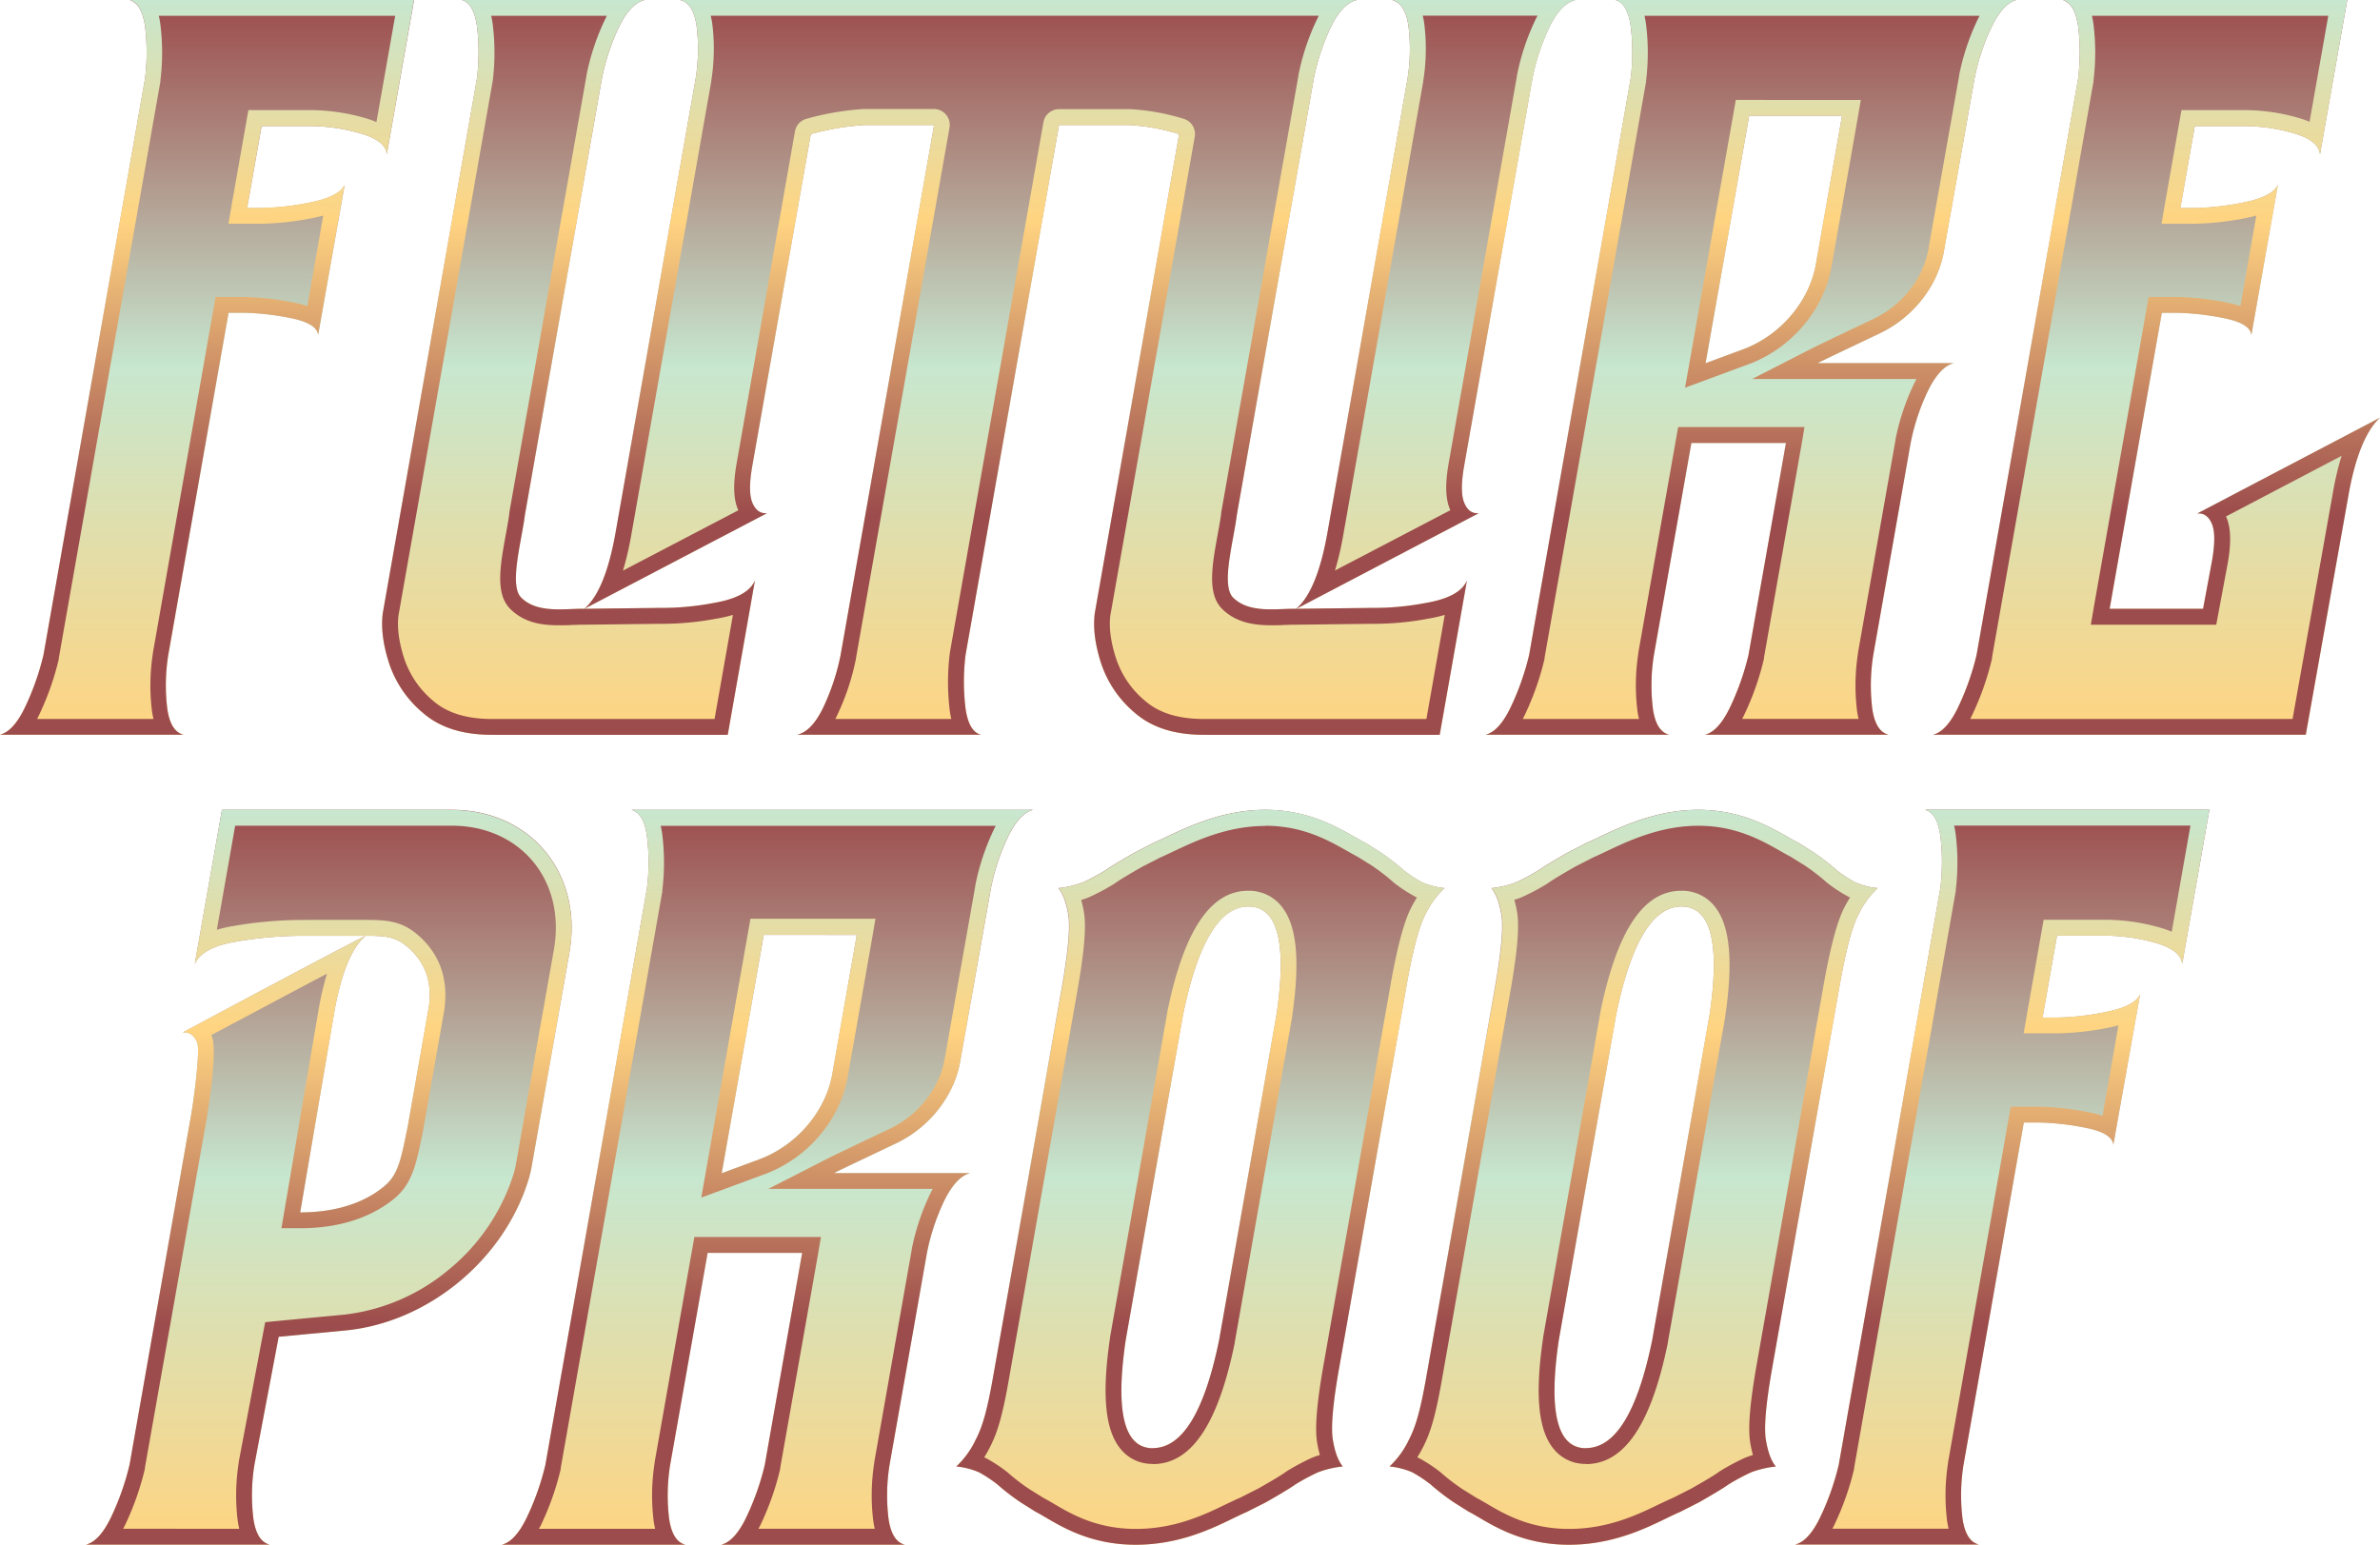 <svg id="Vertical-Colored-Version1" xmlns="http://www.w3.org/2000/svg" xmlns:xlink="http://www.w3.org/1999/xlink" viewBox="0 0 750 486.81"><defs><style>.cls-1{fill:url(#New_Gradient_Swatch_1);}.cls-2{fill:url(#New_Gradient_Swatch_2);}.cls-3{fill:url(#New_Gradient_Swatch_1-2);}.cls-4{fill:url(#New_Gradient_Swatch_2-2);}.cls-5{fill:url(#New_Gradient_Swatch_1-3);}.cls-6{fill:url(#New_Gradient_Swatch_2-3);}.cls-7{fill:url(#New_Gradient_Swatch_1-4);}.cls-8{fill:url(#New_Gradient_Swatch_2-4);}.cls-9{fill:url(#New_Gradient_Swatch_1-5);}.cls-10{fill:url(#New_Gradient_Swatch_2-5);}.cls-11{fill:url(#New_Gradient_Swatch_1-6);}.cls-12{fill:url(#New_Gradient_Swatch_2-6);}.cls-13{fill:url(#New_Gradient_Swatch_1-7);}.cls-14{fill:url(#New_Gradient_Swatch_2-7);}.cls-15{fill:url(#New_Gradient_Swatch_1-8);}.cls-16{fill:url(#New_Gradient_Swatch_2-8);}.cls-17{fill:url(#New_Gradient_Swatch_1-9);}.cls-18{fill:url(#New_Gradient_Swatch_2-9);}</style><linearGradient id="New_Gradient_Swatch_1" x1="190.24" y1="256.6" x2="190.24" y2="488.17" gradientUnits="userSpaceOnUse"><stop offset="0" stop-color="#9c4c4c"/><stop offset="0.5" stop-color="#c7e7cf"/><stop offset="1" stop-color="#ffd481"/></linearGradient><linearGradient id="New_Gradient_Swatch_2" x1="190.24" y1="256.6" x2="190.24" y2="488.17" gradientUnits="userSpaceOnUse"><stop offset="0" stop-color="#c7e7cf"/><stop offset="0.3" stop-color="#ffd481"/><stop offset="0.7" stop-color="#9c4c4c"/></linearGradient><linearGradient id="New_Gradient_Swatch_1-2" x1="755.99" y1="511.76" x2="755.99" y2="743.33" xlink:href="#New_Gradient_Swatch_1"/><linearGradient id="New_Gradient_Swatch_2-2" x1="755.99" y1="511.76" x2="755.99" y2="743.33" xlink:href="#New_Gradient_Swatch_2"/><linearGradient id="New_Gradient_Swatch_1-3" x1="433.48" y1="256.6" x2="433.48" y2="488.17" xlink:href="#New_Gradient_Swatch_1"/><linearGradient id="New_Gradient_Swatch_2-3" x1="433.48" y1="256.6" x2="433.48" y2="488.17" xlink:href="#New_Gradient_Swatch_2"/><linearGradient id="New_Gradient_Swatch_1-4" x1="804.59" y1="256.6" x2="804.59" y2="488.17" xlink:href="#New_Gradient_Swatch_1"/><linearGradient id="New_Gradient_Swatch_2-4" x1="804.59" y1="256.6" x2="804.59" y2="488.17" xlink:href="#New_Gradient_Swatch_2"/><linearGradient id="New_Gradient_Swatch_1-5" x1="503.33" y1="511.84" x2="503.33" y2="743.4" xlink:href="#New_Gradient_Swatch_1"/><linearGradient id="New_Gradient_Swatch_2-5" x1="503.33" y1="511.84" x2="503.33" y2="743.4" xlink:href="#New_Gradient_Swatch_2"/><linearGradient id="New_Gradient_Swatch_1-6" x1="639.81" y1="511.84" x2="639.81" y2="743.4" xlink:href="#New_Gradient_Swatch_1"/><linearGradient id="New_Gradient_Swatch_2-6" x1="639.81" y1="511.84" x2="639.81" y2="743.4" xlink:href="#New_Gradient_Swatch_2"/><linearGradient id="New_Gradient_Swatch_1-7" x1="676.86" y1="256.6" x2="676.86" y2="488.17" xlink:href="#New_Gradient_Swatch_1"/><linearGradient id="New_Gradient_Swatch_2-7" x1="676.86" y1="256.6" x2="676.86" y2="488.17" xlink:href="#New_Gradient_Swatch_2"/><linearGradient id="New_Gradient_Swatch_1-8" x1="366.84" y1="511.83" x2="366.84" y2="743.4" xlink:href="#New_Gradient_Swatch_1"/><linearGradient id="New_Gradient_Swatch_2-8" x1="366.84" y1="511.83" x2="366.84" y2="743.4" xlink:href="#New_Gradient_Swatch_2"/><linearGradient id="New_Gradient_Swatch_1-9" x1="228.64" y1="511.82" x2="228.64" y2="743.38" xlink:href="#New_Gradient_Swatch_1"/><linearGradient id="New_Gradient_Swatch_2-9" x1="228.64" y1="511.82" x2="228.64" y2="743.38" xlink:href="#New_Gradient_Swatch_2"/></defs><path class="cls-1" d="M177.74,479.9a60.43,60.43,0,0,1,.32-16.87l19-107.85h4.63a81.88,81.88,0,0,1,16.36,2c4.54,1.1,7,2.76,7.23,5l8.34-47.31q-1.57,3.31-9,5.13a84.66,84.66,0,0,1-17.08,2.15h-4.64l4.55-25.81h15.88a58.42,58.42,0,0,1,16.41,2.65c4.57,1.55,7,3.64,7.16,6.29l8.58-48.63H165.83q3.79,1,4.86,8.1a67.2,67.2,0,0,1,0,16.71L138.7,463a82.79,82.79,0,0,1-6,16.87q-3.6,7.28-7.74,8.27h57.89Q178.77,487.18,177.74,479.9Z" transform="translate(-125 -256.6)"/><path class="cls-2" d="M249.53,261.6l-5.91,33.48c-.71-.31-1.47-.61-2.28-.88a63,63,0,0,0-17.82-2.9H203.27l-.73,4.14L198,321.23l-1,5.87h10.75a89.17,89.17,0,0,0,18.11-2.3l1-.26-5,28.51c-.8-.27-1.66-.52-2.58-.74a88.05,88.05,0,0,0-17.35-2.13h-9l-.72,4.13-19,107.85v.08l0,.08a65.9,65.9,0,0,0-.33,18.28c.13.92.3,1.78.49,2.57H136.69c.18-.34.36-.69.54-1.06a88.16,88.16,0,0,0,6.32-17.89l0-.16,0-.16,32-181.62,0-.17,0-.17a71.54,71.54,0,0,0-.06-18c-.12-.83-.27-1.62-.45-2.36h74.35m6-5H165.83q3.79,1,4.86,8.1a67.2,67.2,0,0,1,0,16.71L138.7,463a82.79,82.79,0,0,1-6,16.87q-3.6,7.28-7.74,8.27h57.89q-4.12-1-5.15-8.27a60.43,60.43,0,0,1,.32-16.87l19-107.85h4.63a81.88,81.88,0,0,1,16.36,2c4.54,1.1,7,2.76,7.23,5l8.34-47.31q-1.57,3.31-9,5.13a84.66,84.66,0,0,1-17.08,2.15h-4.64l4.55-25.81h15.88a58.42,58.42,0,0,1,16.41,2.65c4.57,1.55,7,3.64,7.16,6.29l8.58-48.63Z" transform="translate(-125 -256.6)"/><path class="cls-3" d="M736.44,519.86a67.2,67.2,0,0,1,0,16.71l-32,181.62a82.2,82.2,0,0,1-6,16.87q-3.6,7.29-7.74,8.27h57.89q-4.12-1-5.16-8.27a60.47,60.47,0,0,1,.33-16.87l19-107.85h4.63a82.71,82.71,0,0,1,16.36,2q6.81,1.65,7.23,5L799.39,570q-1.57,3.32-9,5.13a84.67,84.67,0,0,1-17.09,2.15h-4.63l4.55-25.8h15.88a58.14,58.14,0,0,1,16.41,2.64q6.86,2.32,7.16,6.29l8.57-48.63H731.58Q735.38,512.75,736.44,519.86Z" transform="translate(-125 -256.6)"/><path class="cls-4" d="M815.27,516.76l-5.9,33.48c-.71-.31-1.47-.6-2.28-.88a63.41,63.41,0,0,0-17.82-2.9H769l-.73,4.13-4.55,25.8-1,5.87h10.76A89.92,89.92,0,0,0,791.57,580l1-.27-5,28.52a26.41,26.41,0,0,0-2.58-.75,87.57,87.57,0,0,0-17.36-2.12h-9l-.73,4.13-19,107.85,0,.08v.09a65.83,65.83,0,0,0-.33,18.27c.13.92.3,1.78.49,2.57H702.43q.29-.51.54-1.05a87.44,87.44,0,0,0,6.33-17.9l0-.16,0-.16,32-181.62,0-.17,0-.17a72,72,0,0,0-.06-18c-.12-.83-.27-1.62-.45-2.36h74.34m6-5H731.58q3.79,1,4.86,8.1a67.2,67.2,0,0,1,0,16.71l-32,181.62a82.2,82.2,0,0,1-6,16.87q-3.6,7.29-7.74,8.27h57.89q-4.12-1-5.16-8.27a60.47,60.47,0,0,1,.33-16.87l19-107.85h4.63a82.71,82.71,0,0,1,16.36,2q6.81,1.65,7.23,5L799.39,570q-1.57,3.32-9,5.13a84.67,84.67,0,0,1-17.09,2.15h-4.63l4.55-25.8h15.88a58.14,58.14,0,0,1,16.41,2.64q6.86,2.32,7.16,6.29l8.57-48.63Z" transform="translate(-125 -256.6)"/><path class="cls-5" d="M275.29,264.7a67.2,67.2,0,0,1,0,16.71L245.63,449.8q-.9,6.94,2,15.87a34.55,34.55,0,0,0,10.8,15.72q7.89,6.78,21.46,6.78h74.44l8.57-48.63q-2.26,5.29-13.16,7.11a86.94,86.94,0,0,1-17.14,1.53l-23.44.28,57.56-30.13c-2,.22-3.55-.83-4.57-3.15s-1.05-6.23-.08-11.74L380.5,298.88A80.09,80.09,0,0,1,397.69,296h21.67L389.9,463a71,71,0,0,1-5.62,16.87q-3.6,7.28-8.07,8.27H434.1q-3.8-1-4.83-8.27a68.68,68.68,0,0,1,0-16.87L458.73,296h22a65.09,65.09,0,0,1,15.84,2.87L470,449.8q-.9,6.94,2,15.87a34.6,34.6,0,0,0,10.79,15.72q7.9,6.78,21.47,6.78h74.43l8.58-48.63q-2.26,5.29-13.16,7.11a87,87,0,0,1-17.15,1.53l-23.43.28L591,418.33c-2,.22-3.55-.83-4.57-3.15s-1.05-6.23-.08-11.74l21.52-122a68.64,68.64,0,0,1,5.59-16.71q3.57-7.11,8-8.1H563.65q4.13,1,5.19,8.1a59.26,59.26,0,0,1-.3,16.71l-25.2,142.91q-3.27,18.53-9.87,24.14h-.84c-5.83,0-14.14,1.39-19.06-3.55-3.85-3.88.15-17.59,1.19-26L539,281.41a68.64,68.64,0,0,1,5.6-16.71c2.37-4.74,5.06-7.44,8-8.1H339.32q4.13,1,5.19,8.1a58.89,58.89,0,0,1-.3,16.71L319,424.32q-3.27,18.53-9.87,24.14h-.84c-5.82,0-14.14,1.39-19.05-3.55-3.86-3.88.14-17.59,1.18-26l24.26-137.54a68.64,68.64,0,0,1,5.59-16.71c2.37-4.74,5.06-7.44,8-8.1H270.43Q274.22,257.59,275.29,264.7Z" transform="translate(-125 -256.6)"/><path class="cls-6" d="M609.48,261.6c-.15.28-.3.56-.45.86a74,74,0,0,0-6,17.92l0,.16-21.51,122c-1.18,6.67-1,11.33.43,14.63l.09.22-36.35,19a95.7,95.7,0,0,0,2.62-11.26l25.2-142.91,0-.17a63.75,63.75,0,0,0,.29-18.15c-.12-.84-.28-1.63-.46-2.36h36.16m-68.9,0c-.15.28-.3.56-.44.86a74,74,0,0,0-6,17.92l0,.16L509.84,418.08a2.17,2.17,0,0,0,0,.25c-.24,1.93-.66,4.24-1.11,6.68-1.75,9.6-3.4,18.66,1.34,23.43,4.58,4.62,10.75,5.21,15.61,5.21,1.38,0,2.7,0,4-.1,1.09,0,2.11-.08,3-.08h.91l23.4-.28a91.57,91.57,0,0,0,17.94-1.6,42.41,42.41,0,0,0,5.35-1.21l-5.78,32.8H504.21c-7.78,0-13.9-1.88-18.21-5.58a29.33,29.33,0,0,1-9.29-13.46c-1.68-5.17-2.29-9.74-1.81-13.59L501.5,299.7a5,5,0,0,0-3.34-5.61A69.69,69.69,0,0,0,481.08,291l-.35,0h-22a5,5,0,0,0-4.92,4.13L424.35,462.16c0,.11,0,.22-.05.33a74.26,74.26,0,0,0,0,18.11c.13.9.29,1.76.48,2.57H388.22c.19-.34.37-.69.54-1.06a76.16,76.16,0,0,0,6-18.05l0-.16,29.46-167.07a5,5,0,0,0-4.93-5.87h-22a85.37,85.37,0,0,0-18.28,3.12,5,5,0,0,0-3.5,3.93L357.14,402.57c-1.18,6.67-1,11.33.43,14.63l.09.22-36.34,19a99.88,99.88,0,0,0,2.62-11.26l25.2-142.91c0-.06,0-.12,0-.17a64.15,64.15,0,0,0,.3-18.15c-.13-.84-.29-1.63-.47-2.36H540.58m-224.32,0c-.16.28-.3.56-.45.86a74,74,0,0,0-6,17.92l0,.16L285.51,418.08a2.17,2.17,0,0,0,0,.25c-.24,1.93-.66,4.24-1.11,6.68-1.75,9.6-3.4,18.66,1.34,23.43s10.75,5.21,15.62,5.21c1.38,0,2.69,0,4-.1,1.09,0,2.11-.08,3-.08h.91l23.41-.28a91.54,91.54,0,0,0,17.93-1.6,42,42,0,0,0,5.35-1.21l-5.78,32.8H279.88c-7.77,0-13.9-1.88-18.21-5.58a29.48,29.48,0,0,1-9.29-13.46c-1.68-5.17-2.28-9.74-1.81-13.59l29.67-168.26c0-.12,0-.23.05-.34a72.49,72.49,0,0,0-.06-18c-.12-.83-.27-1.62-.45-2.36h36.48m305.28-5H563.65q4.13,1,5.19,8.1a59.26,59.26,0,0,1-.3,16.71l-25.2,142.91q-3.27,18.53-9.87,24.14h-.84c-2.1,0-4.52.18-7,.18-4.38,0-8.92-.57-12.07-3.73-3.85-3.88.15-17.59,1.19-26L539,281.41a68.64,68.64,0,0,1,5.6-16.71c2.37-4.74,5.06-7.44,8-8.1H339.32q4.13,1,5.19,8.1a58.89,58.89,0,0,1-.3,16.71L319,424.32q-3.27,18.53-9.87,24.14h-.84c-2.1,0-4.52.18-7,.18-4.39,0-8.93-.57-12.07-3.73-3.86-3.88.14-17.59,1.18-26l24.26-137.54a68.64,68.64,0,0,1,5.59-16.71c2.37-4.74,5.06-7.44,8-8.1H270.43q3.79,1,4.86,8.1a67.2,67.2,0,0,1,0,16.71L245.63,449.8q-.9,6.94,2,15.87a34.55,34.55,0,0,0,10.8,15.72q7.89,6.78,21.46,6.78h74.44l8.57-48.63q-2.26,5.29-13.16,7.11a86.94,86.94,0,0,1-17.14,1.53l-23.44.28,57.56-30.13a4.43,4.43,0,0,1-.51,0c-1.77,0-3.12-1.05-4.06-3.17q-1.54-3.46-.08-11.74L380.5,298.88A80.09,80.09,0,0,1,397.69,296h21.67L389.9,463a71,71,0,0,1-5.62,16.87q-3.6,7.28-8.07,8.27H434.1q-3.8-1-4.83-8.27a68.68,68.68,0,0,1,0-16.87L458.73,296h22a65.09,65.09,0,0,1,15.84,2.87L470,449.8q-.9,6.94,2,15.87a34.6,34.6,0,0,0,10.79,15.72q7.9,6.78,21.47,6.78h74.43l8.58-48.63q-2.26,5.29-13.16,7.11a87,87,0,0,1-17.15,1.53l-23.43.28L591,418.33a4.52,4.52,0,0,1-.52,0c-1.76,0-3.12-1.05-4-3.17q-1.54-3.46-.08-11.74l21.52-122a68.64,68.64,0,0,1,5.59-16.71q3.57-7.11,8-8.1Z" transform="translate(-125 -256.6)"/><path class="cls-7" d="M817.41,418.45q3-.33,4.57,3.14t.08,11.75l-2.82,15.13H789.8l16.45-93.29h4.63a81.88,81.88,0,0,1,16.36,2c4.54,1.1,7,2.76,7.23,5l8.34-47.31q-1.57,3.31-9,5.13a84.66,84.66,0,0,1-17.08,2.15h-4.64l4.55-25.81h16.21a56.49,56.49,0,0,1,16.24,2.65q6.7,2.32,7,6.29l8.58-48.63H775q3.79,1,4.86,8.1a66.72,66.72,0,0,1,0,16.71L747.87,463a82.79,82.79,0,0,1-6,16.87q-3.6,7.28-7.74,8.27H851.61l13.45-75.43q3.21-18.18,9.94-24.48Z" transform="translate(-125 -256.6)"/><path class="cls-8" d="M858.7,261.6,852.8,295c-.64-.29-1.34-.56-2.09-.82A61.7,61.7,0,0,0,833,291.3H812.44l-.73,4.14-4.55,25.8-1,5.87h10.76a89.16,89.16,0,0,0,18.1-2.3l1-.26-5,28.51c-.8-.27-1.66-.52-2.57-.74a88.26,88.26,0,0,0-17.36-2.13h-9l-.73,4.13L784.88,447.6l-1,5.87H823.4l.76-4.08L827,434.2c1.18-6.66,1-11.31-.43-14.64a2,2,0,0,0-.1-.21l36.42-19.09a94.61,94.61,0,0,0-2.73,11.61l-12.71,71.3H745.86c.18-.34.36-.69.54-1.06a88.16,88.16,0,0,0,6.32-17.89l0-.16,0-.16,32-181.62,0-.17v-.17a72.05,72.05,0,0,0-.05-18c-.13-.83-.28-1.62-.46-2.36H858.7m6-5H775q3.79,1,4.86,8.1a66.72,66.72,0,0,1,0,16.71L747.87,463a82.79,82.79,0,0,1-6,16.87q-3.6,7.28-7.74,8.27H851.61l13.45-75.43q3.21-18.18,9.94-24.48l-57.59,30.19.51,0q2.66,0,4.06,3.17,1.53,3.48.08,11.75l-2.82,15.13H789.8l16.45-93.29h4.63a81.88,81.88,0,0,1,16.36,2c4.54,1.1,7,2.76,7.23,5l8.34-47.31q-1.57,3.31-9,5.13a84.66,84.66,0,0,1-17.08,2.15h-4.64l4.55-25.81h16.21a56.49,56.49,0,0,1,16.24,2.65q6.7,2.32,7,6.29l8.58-48.63Z" transform="translate(-125 -256.6)"/><path class="cls-9" d="M547.05,687.33l21.06-119.42q3-17.19,6-23a28,28,0,0,1,6.12-8.43,23.66,23.66,0,0,1-7.12-1.82,40.4,40.4,0,0,1-5.78-3.81,74.59,74.59,0,0,0-7.28-5.62l-4.77-3c-6.07-3.08-15.85-10.42-31.57-10.42s-28.09,7.34-35.25,10.42l-5.82,3q-7,4-9.26,5.62a64.71,64.71,0,0,1-7.12,3.81,30.47,30.47,0,0,1-7.77,1.82q2.19,2.65,3.15,8.43t-2.07,23L438,690.22c-2,11.47-3.52,16.24-5.53,20.1a27.88,27.88,0,0,1-6.11,8.43,24.05,24.05,0,0,1,7.12,1.82,41.88,41.88,0,0,1,5.78,3.81,73.31,73.31,0,0,0,7.28,5.62l4.76,3c5.27,2.64,14.88,10.42,31.58,10.42s28.38-7.54,34.93-10.29C518.06,733,524,730,524,730q7-4,9.26-5.62a65.52,65.52,0,0,1,7.13-3.81,30.81,30.81,0,0,1,7.76-1.82c-1.46-1.76-2.5-4.57-3.14-8.43S545,698.8,547.05,687.33Zm-19.79-111L509.18,678.89q-7,34.08-20.9,34.07-13.56,0-8.54-34.07l18.08-102.54q7-34.07,20.56-34.07Q532.27,542.28,527.26,576.35Z" transform="translate(-125 -256.6)"/><path class="cls-10" d="M523.75,516.84c11.78,0,19.85,4.58,25.74,7.92,1.18.68,2.3,1.31,3.36,1.86l4.46,2.78a64.62,64.62,0,0,1,6.57,5.05l.22.21.25.19a45.43,45.43,0,0,0,6.52,4.27c.2.11.42.21.64.31-.61,1-1.2,2.05-1.8,3.19C567.45,547,565.32,555,563.19,567L542.13,686.46c-2.17,12.31-2.83,20.16-2.08,24.68a38.16,38.16,0,0,0,.87,4,22.61,22.61,0,0,0-2.54.89,73,73,0,0,0-7.7,4.1l-.19.12-.19.13c-1.32,1-4.24,2.74-8.69,5.27l-5.82,2.95c-1.31.56-2.71,1.24-4.33,2-6.8,3.31-16.11,7.83-28.54,7.83s-20.47-4.76-25.82-7.92c-1.22-.71-2.28-1.34-3.29-1.86l-4.46-2.78a63.8,63.8,0,0,1-6.55-5l-.23-.23-.26-.19a46,46,0,0,0-6.53-4.28l-.62-.29c.6-1,1.2-2.05,1.79-3.2,2.48-4.77,4.06-10.41,6-21.53l21.56-122.31c2.17-12.31,2.83-20.15,2.08-24.68a38,38,0,0,0-.87-3.94,20,20,0,0,0,2.53-.9,67.66,67.66,0,0,0,7.71-4.1l.2-.12.18-.13c.94-.68,3.21-2.15,8.7-5.27l5.57-2.85c1.24-.54,2.59-1.18,4-1.85,7.22-3.42,17.12-8.1,29.1-8.1M488.28,718c12.1,0,20.53-12.45,25.79-38.06l0-.07v-.07l18.08-102.54v-.14c2.67-18.11,1.52-29.31-3.61-35.26a13.09,13.09,0,0,0-10.21-4.54c-11.87,0-20.2,12.45-25.46,38.06v.07l0,.07L474.81,678v.14c-2.68,18.23-1.56,29.46,3.53,35.35a12.76,12.76,0,0,0,10,4.45m35.47-206.12c-15.73,0-28.09,7.34-35.25,10.42l-5.82,3q-7,4-9.26,5.62a64.71,64.71,0,0,1-7.12,3.81,30.47,30.47,0,0,1-7.77,1.82q2.19,2.65,3.15,8.43t-2.07,23L438,690.22c-2,11.47-3.52,16.24-5.53,20.1a27.88,27.88,0,0,1-6.11,8.43,24.05,24.05,0,0,1,7.12,1.82,41.88,41.88,0,0,1,5.78,3.81,73.31,73.31,0,0,0,7.28,5.62l4.76,3c5.27,2.64,14.88,10.42,31.58,10.42s28.38-7.54,34.93-10.29C518.06,733,524,730,524,730q7-4,9.26-5.62a65.52,65.52,0,0,1,7.13-3.81,30.81,30.81,0,0,1,7.76-1.82c-1.46-1.76-2.5-4.57-3.14-8.43s0-11.52,2.06-23l21.06-119.42q3-17.19,6-23a28,28,0,0,1,6.12-8.43,23.66,23.66,0,0,1-7.12-1.82,40.4,40.4,0,0,1-5.78-3.81,74.59,74.59,0,0,0-7.28-5.62l-4.77-3c-6.07-3.08-15.85-10.42-31.57-10.42ZM488.28,713q-13.56,0-8.54-34.07l18.08-102.54q7-34.07,20.56-34.07,13.89,0,8.88,34.07L509.18,678.89q-7,34.08-20.9,34.07Z" transform="translate(-125 -256.6)"/><path class="cls-11" d="M683.53,687.33l21.06-119.42q3-17.19,6-23a28,28,0,0,1,6.12-8.43,23.82,23.82,0,0,1-7.13-1.82,41,41,0,0,1-5.77-3.81,74.59,74.59,0,0,0-7.28-5.62l-4.77-3c-6.07-3.08-15.85-10.42-31.57-10.42s-28.09,7.34-35.25,10.42l-5.82,3q-7,4-9.26,5.62a64.71,64.71,0,0,1-7.12,3.81,30.47,30.47,0,0,1-7.77,1.82q2.18,2.65,3.15,8.43t-2.07,23L574.52,690.22c-2,11.47-3.52,16.24-5.53,20.1a27.88,27.88,0,0,1-6.11,8.43,24.05,24.05,0,0,1,7.12,1.82,42.5,42.5,0,0,1,5.78,3.81,73.31,73.31,0,0,0,7.28,5.62l4.76,3c5.27,2.64,14.88,10.42,31.58,10.42s28.38-7.54,34.93-10.29c.21-.09,6.13-3.11,6.13-3.11q7-4,9.26-5.62a66.49,66.49,0,0,1,7.12-3.81,30.9,30.9,0,0,1,7.77-1.82c-1.46-1.76-2.5-4.57-3.14-8.43S681.51,698.8,683.53,687.33Zm-19.79-111L645.66,678.89q-7,34.08-20.9,34.07-13.56,0-8.54-34.07L634.3,576.35q7-34.07,20.56-34.07Q668.75,542.28,663.74,576.35Z" transform="translate(-125 -256.6)"/><path class="cls-12" d="M660.23,516.84c11.77,0,19.85,4.58,25.74,7.92,1.18.68,2.3,1.31,3.36,1.86l4.46,2.78a64.62,64.62,0,0,1,6.57,5.05l.22.21.25.19a45.43,45.43,0,0,0,6.52,4.27c.2.11.42.21.64.31-.61,1-1.21,2.05-1.8,3.19C703.93,547,701.8,555,699.67,567L678.61,686.46c-2.17,12.31-2.83,20.16-2.08,24.68a38.16,38.16,0,0,0,.87,4,22.61,22.61,0,0,0-2.54.89,73,73,0,0,0-7.7,4.1l-.19.12-.19.13c-1.32,1-4.25,2.74-8.69,5.27l-5.82,2.95c-1.31.56-2.71,1.24-4.33,2-6.8,3.31-16.11,7.83-28.54,7.83s-20.47-4.76-25.82-7.92c-1.22-.71-2.28-1.34-3.29-1.86l-4.46-2.78a63.8,63.8,0,0,1-6.55-5l-.23-.23-.26-.19a46.6,46.6,0,0,0-6.53-4.28c-.2-.1-.41-.2-.63-.29.61-1,1.21-2.05,1.8-3.2,2.48-4.77,4.05-10.4,6-21.53L601,568.78c2.17-12.31,2.83-20.15,2.08-24.68a38,38,0,0,0-.87-3.94,20,20,0,0,0,2.53-.9,68.51,68.51,0,0,0,7.71-4.1l.19-.12.18-.13c.95-.68,3.22-2.15,8.71-5.27l5.57-2.85c1.24-.54,2.59-1.18,4-1.85,7.22-3.42,17.12-8.1,29.1-8.1M624.76,718c12.1,0,20.53-12.45,25.79-38.06l0-.07v-.07l18.08-102.54v-.14c2.67-18.11,1.52-29.31-3.61-35.26a13.09,13.09,0,0,0-10.21-4.54c-11.87,0-20.2,12.45-25.46,38.06v.07l0,.07L611.29,678v.14c-2.68,18.23-1.56,29.46,3.53,35.35a12.76,12.76,0,0,0,10,4.45m35.47-206.12c-15.73,0-28.09,7.34-35.25,10.42l-5.82,3q-7,4-9.26,5.62a64.71,64.71,0,0,1-7.12,3.81,30.47,30.47,0,0,1-7.77,1.82q2.18,2.65,3.15,8.43t-2.07,23L574.52,690.22c-2,11.47-3.52,16.24-5.53,20.1a27.88,27.88,0,0,1-6.11,8.43,24.05,24.05,0,0,1,7.12,1.82,42.5,42.5,0,0,1,5.78,3.81,73.31,73.31,0,0,0,7.28,5.62l4.76,3c5.27,2.64,14.88,10.42,31.58,10.42s28.38-7.54,34.93-10.29c.21-.09,6.13-3.11,6.13-3.11q7-4,9.26-5.62a66.49,66.49,0,0,1,7.12-3.81,30.9,30.9,0,0,1,7.77-1.82c-1.46-1.76-2.5-4.57-3.14-8.43s0-11.52,2.06-23l21.06-119.42q3-17.19,6-23a28,28,0,0,1,6.12-8.43,23.82,23.82,0,0,1-7.13-1.82,41,41,0,0,1-5.77-3.81,74.59,74.59,0,0,0-7.28-5.62l-4.77-3c-6.07-3.08-15.85-10.42-31.57-10.42ZM624.76,713q-13.56,0-8.54-34.07L634.3,576.35q7-34.07,20.56-34.07,13.89,0,8.88,34.07L645.66,678.89q-7,34.08-20.9,34.07Z" transform="translate(-125 -256.6)"/><path class="cls-13" d="M638.86,264.7a66.67,66.67,0,0,1,0,16.71L606.87,463a82.8,82.8,0,0,1-6,16.87q-3.6,7.28-7.75,8.27h57.9c-2.75-.66-4.48-3.42-5.16-8.27a60.47,60.47,0,0,1,.33-16.87L658,396.2H687.8L676,463a82.2,82.2,0,0,1-6,16.87q-3.6,7.28-7.74,8.27h57.89q-4.12-1-5.16-8.27a60.47,60.47,0,0,1,.33-16.87l11.78-66.83a68.56,68.56,0,0,1,5.6-16.7c2.37-4.74,5.11-7.78,8.1-8.44h-43c1.93-1,11-5.3,19.59-9.39,10.47-5,18.24-14.86,20.16-25.66,1-5.77,2.06-11.59,2.67-15.07l7-39.53a68.64,68.64,0,0,1,5.59-16.71q3.57-7.11,7.72-8.1H634Q637.8,257.59,638.86,264.7Zm37.35,28.37h29.27l-4.91,27.87-3.33,18.86c-2.09,11.88-11.23,22.55-23,26.92l-11.74,4.34Z" transform="translate(-125 -256.6)"/><path class="cls-14" d="M748.81,261.6c-.15.28-.3.56-.45.86a74,74,0,0,0-6,17.92l0,.08v.08l-7,39.53c-.61,3.48-1.64,9.3-2.67,15.06-1.64,9.28-8.3,17.72-17.37,22-11.45,5.44-18.08,8.62-19.73,9.46l-18.45,9.45h51.79c-.21.39-.42.78-.62,1.19a74,74,0,0,0-6,17.92l0,.08v.08l-11.78,66.83,0,.08v.08a65.91,65.91,0,0,0-.33,18.28,24.5,24.5,0,0,0,.49,2.57H674c.18-.34.36-.69.54-1.06a87.12,87.12,0,0,0,6.33-17.89l0-.16,0-.16,11.78-66.83,1-5.87H653.83l-.73,4.13-11.79,66.83v.16A65.9,65.9,0,0,0,641,480.6a24.5,24.5,0,0,0,.49,2.57H604.86c.18-.34.36-.69.54-1.06a88.15,88.15,0,0,0,6.33-17.89l0-.16,0-.16,32-181.62,0-.17,0-.17a72.49,72.49,0,0,0-.06-18c-.13-.83-.28-1.62-.45-2.36H748.81M656,378.77l8.17-3,11.74-4.34c13.53-5,23.83-17.07,26.24-30.74l.2-1.12,3.12-17.74,4.92-27.87,1-5.87H672l-.73,4.13-13.75,78L656,378.77M760.55,256.6H634q3.79,1,4.85,8.1a66.67,66.67,0,0,1,0,16.71L606.87,463a82.8,82.8,0,0,1-6,16.87q-3.6,7.28-7.75,8.27h57.9c-2.75-.66-4.48-3.42-5.16-8.27a60.47,60.47,0,0,1,.33-16.87L658,396.2H687.8L676,463a82.2,82.2,0,0,1-6,16.87q-3.6,7.28-7.74,8.27h57.89q-4.12-1-5.16-8.27a60.47,60.47,0,0,1,.33-16.87l11.78-66.83a68.56,68.56,0,0,1,5.6-16.7c2.37-4.74,5.11-7.78,8.1-8.44h-43c1.93-1,11-5.3,19.59-9.39,10.47-5,18.24-14.86,20.16-25.66,1-5.77,2.06-11.59,2.67-15.07l7-39.53a68.64,68.64,0,0,1,5.59-16.71q3.57-7.11,7.72-8.1ZM662.46,371.06l13.75-78h29.27l-4.91,27.87-3.33,18.86c-2.09,11.88-11.23,22.55-23,26.92l-11.74,4.34Z" transform="translate(-125 -256.6)"/><path class="cls-15" d="M430.84,626.29h-43c1.92-1,11-5.29,19.59-9.38,10.46-5,18.23-14.87,20.15-25.67,1-5.77,2.06-11.59,2.67-15.07l7-39.53a69.22,69.22,0,0,1,5.59-16.71q3.57-7.11,7.72-8.1H324q3.79,1,4.86,8.1a67.2,67.2,0,0,1,0,16.71l-32,181.62a82,82,0,0,1-6,16.87q-3.6,7.29-7.74,8.27h57.89q-4.12-1-5.16-8.27a60.47,60.47,0,0,1,.33-16.87L348,651.44h29.78L366,718.26a82.57,82.57,0,0,1-6,16.87q-3.6,7.29-7.74,8.27h57.89q-4.12-1-5.16-8.27a60.47,60.47,0,0,1,.33-16.87l11.79-66.82a68.64,68.64,0,0,1,5.59-16.71C425.11,630,427.86,627,430.84,626.29ZM364.18,622l-11.74,4.34,13.24-75.09H395l-4.41,25c-.74,4.24-2.05,11.66-3.32,18.87C385.13,606.91,376,617.58,364.18,622Z" transform="translate(-125 -256.6)"/><path class="cls-16" d="M438.79,516.83c-.15.28-.3.57-.44.86a74,74,0,0,0-6,17.92l0,.08v.08l-7,39.54c-.62,3.48-1.65,9.29-2.67,15.06-1.65,9.28-8.31,17.71-17.38,22-11.45,5.43-18.08,8.61-19.72,9.45l-18.46,9.45h51.79c-.21.39-.41.79-.62,1.2a74,74,0,0,0-6,17.92v.08l0,.08-11.78,66.82,0,.09v.08a65.83,65.83,0,0,0-.33,18.27c.13.92.3,1.78.49,2.57H364c.19-.34.37-.69.55-1a88.16,88.16,0,0,0,6.32-17.89l0-.17,0-.16L382.7,652.3l1-5.86H343.81l-.73,4.13L331.3,717.39l0,.09v.08a65.83,65.83,0,0,0-.33,18.27c.13.92.3,1.78.49,2.57H294.84q.29-.51.54-1a87.55,87.55,0,0,0,6.33-17.89l0-.17,0-.16,32-181.62,0-.17,0-.17a72,72,0,0,0-.06-18c-.12-.82-.27-1.61-.45-2.36H438.79M346,634l8.17-3,11.74-4.34c13.53-5,23.83-17.06,26.24-30.74L395.48,577l4.4-25,1-5.87H361.48l-.72,4.13-13.25,75.1L346,634M450.53,511.83H324q3.79,1,4.86,8.1a67.2,67.2,0,0,1,0,16.71l-32,181.62a82,82,0,0,1-6,16.87q-3.6,7.29-7.74,8.27h57.89q-4.12-1-5.16-8.27a60.47,60.47,0,0,1,.33-16.87L348,651.44h29.78L366,718.26a82.57,82.57,0,0,1-6,16.87q-3.6,7.29-7.74,8.27h57.89q-4.12-1-5.16-8.27a60.47,60.47,0,0,1,.33-16.87l11.79-66.82a68.64,68.64,0,0,1,5.59-16.71c2.37-4.74,5.12-7.77,8.1-8.44h-43c1.92-1,11-5.29,19.59-9.38,10.46-5,18.23-14.87,20.15-25.67,1-5.77,2.06-11.59,2.67-15.07l7-39.53a69.22,69.22,0,0,1,5.59-16.71q3.57-7.11,7.72-8.1ZM352.44,626.29l13.24-75.09H395l-4.41,25c-.74,4.24-2.05,11.66-3.32,18.87-2.1,11.87-11.23,22.54-23.05,26.91l-11.74,4.34Z" transform="translate(-125 -256.6)"/><path class="cls-17" d="M292.5,624.62l11.95-67.81h0c4.38-24.85-12.21-45-37.05-45H194.94l-8.58,48.63q2.25-5.3,13.16-7.11a125.18,125.18,0,0,1,20.5-1.82H240.2c6.35,0,9.69.22,13.77,4,4.37,4,7.29,9.51,6.22,18.11l-6.68,37.87c-2.12,10.34-2.95,15.3-7.48,19-3.4,2.8-11.34,8.19-26.43,8.19l10.72-63q3.27-18.52,9.88-24.15c-4.8,2.2-57.63,30.43-57.63,30.43q3-.33,4.57,3.14c1,2.32-1,17.82-2,23.33L165.82,718.24a83,83,0,0,1-6,16.87q-3.6,7.27-7.74,8.27H210q-4.12-1-5.16-8.27a60.47,60.47,0,0,1,.33-16.87l7.65-40.36,21.09-2c25.77-2.5,49.66-22,57.54-47.2A33.36,33.36,0,0,0,292.5,624.62Z" transform="translate(-125 -256.6)"/><path class="cls-18" d="M267.4,516.82c10.38,0,19.42,4,25.45,11.15,6.19,7.37,8.56,17.31,6.68,28l-12,67.81a29.23,29.23,0,0,1-.88,3.39,63.63,63.63,0,0,1-20.46,29.74,62.16,62.16,0,0,1-32.8,14l-21.09,2-3.73.37-.7,3.68-7.64,40.35,0,.12,0,.11a65.83,65.83,0,0,0-.33,18.27c.13.93.3,1.78.49,2.58H163.81l.54-1.06a88.16,88.16,0,0,0,6.32-17.89l0-.16,0-.17L190.1,609.28c0-.21,3.74-21.39,1.61-26.22l-.12-.26c10.42-5.55,25.42-13.54,36.46-19.35a94.27,94.27,0,0,0-2.66,11.38l-10.71,63-1,5.84h5.92c12,0,22.19-3.22,29.61-9.32,5.69-4.68,6.9-10.65,8.92-20.52l.28-1.36,0-.07v-.07l6.68-37.87,0-.13v-.12c1.14-9.1-1.49-16.64-7.8-22.42-5.38-4.93-10.07-5.28-17.15-5.28H220a130,130,0,0,0-21.32,1.89,43.8,43.8,0,0,0-5.35,1.21l5.78-32.8H267.4m0-5H194.94l-8.58,48.63q2.25-5.3,13.16-7.11a125.18,125.18,0,0,1,20.5-1.82H240.2c6.35,0,9.69.22,13.77,4,4.37,4,7.29,9.51,6.22,18.11l-6.68,37.87c-2.12,10.34-2.95,15.3-7.48,19-3.4,2.8-11.34,8.19-26.43,8.19l10.72-63q3.27-18.52,9.88-24.15c-4.8,2.2-57.63,30.43-57.63,30.43a4.36,4.36,0,0,1,.51,0q2.65,0,4.06,3.17c1,2.32-1,17.82-2,23.33L165.82,718.24a83,83,0,0,1-6,16.87q-3.6,7.27-7.74,8.27H210q-4.12-1-5.16-8.27a60.47,60.47,0,0,1,.33-16.87l7.65-40.36,21.09-2c25.77-2.5,49.66-22,57.54-47.2a33.36,33.36,0,0,0,1-4l11.95-67.81h0c4.38-24.85-12.21-45-37.05-45Z" transform="translate(-125 -256.6)"/></svg>